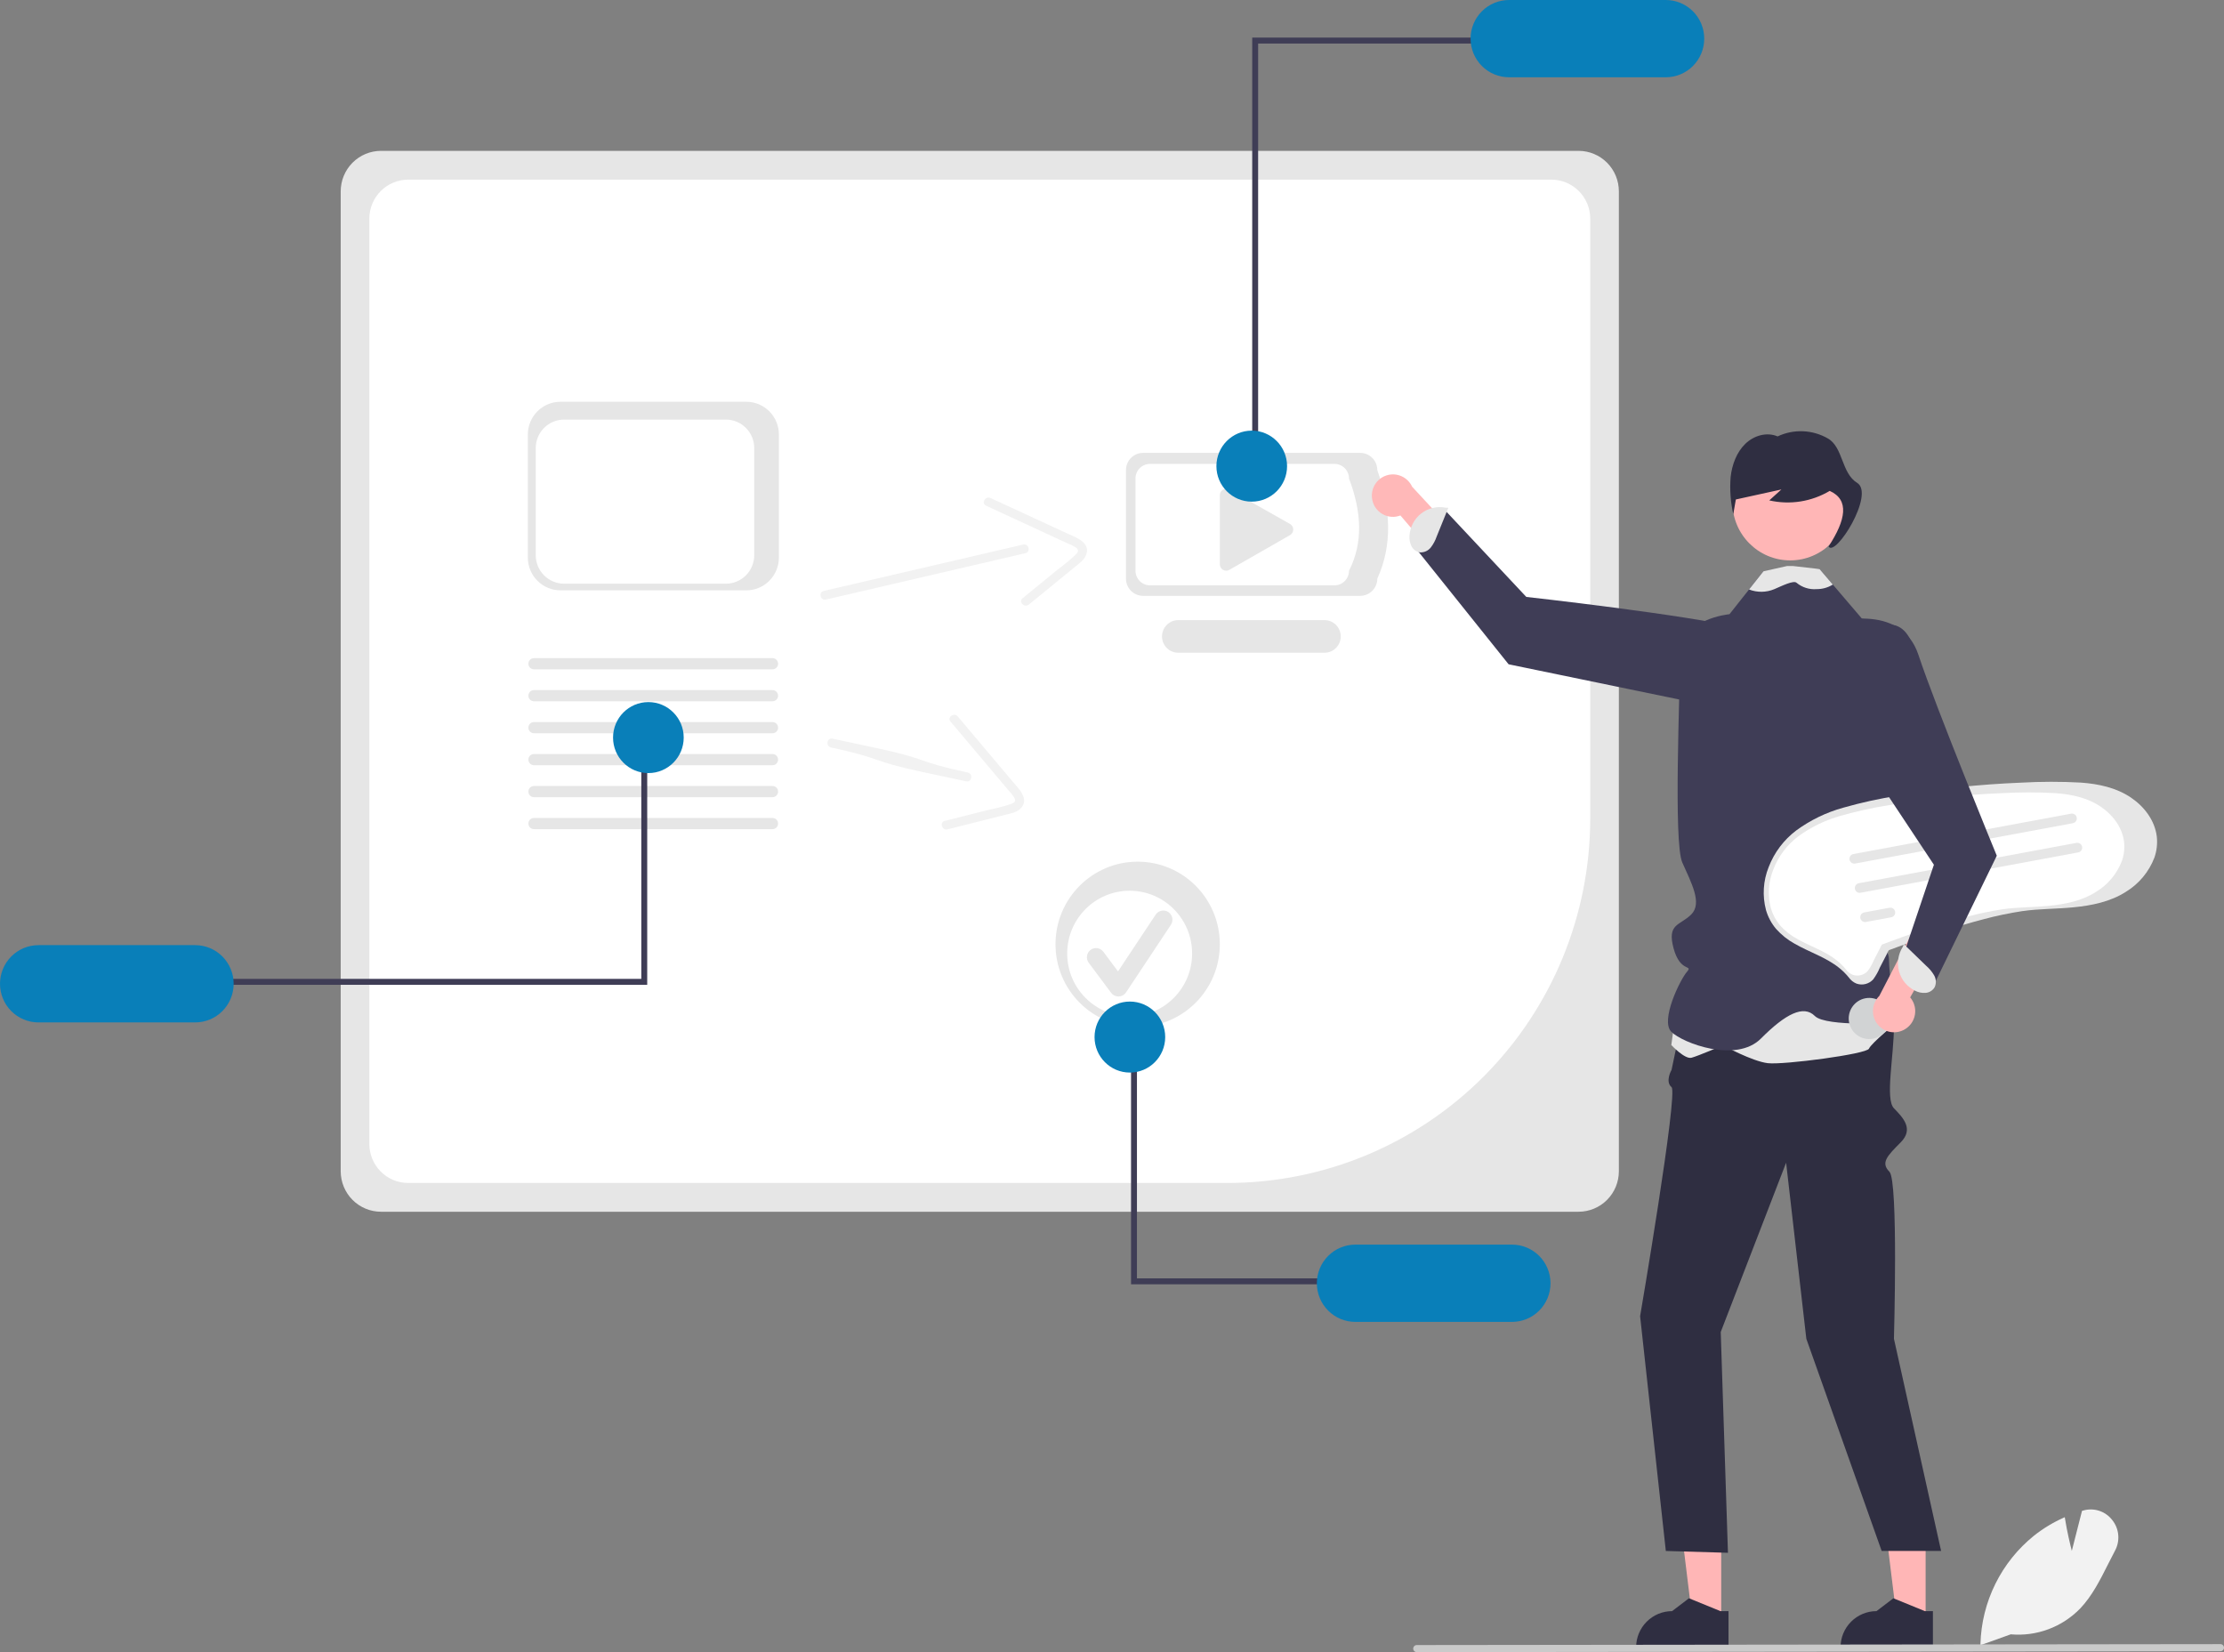 <?xml version="1.0" encoding="UTF-8"?> <svg xmlns="http://www.w3.org/2000/svg" width="210" height="156" viewBox="0 0 210 156" fill="none"><rect x="0" y="0" width="210" height="156" fill="#808080" stroke="none"/><g clip-path="url(#clip0_124_1563)"><path d="M149.06 114.417H35.972C34.964 114.416 33.998 114.013 33.286 113.297C32.573 112.581 32.173 111.61 32.171 110.598V18.064C32.173 17.051 32.573 16.08 33.286 15.364C33.998 14.648 34.964 14.246 35.972 14.244H149.06C150.068 14.246 151.034 14.648 151.746 15.364C152.459 16.08 152.859 17.051 152.861 18.064V110.598C152.859 111.61 152.459 112.581 151.746 113.297C151.034 114.013 150.068 114.416 149.06 114.417Z" fill="#E6E6E6"></path><path d="M38.536 16.963C37.565 16.964 36.635 17.352 35.949 18.042C35.262 18.731 34.876 19.666 34.875 20.642V108.022C34.876 108.997 35.262 109.932 35.949 110.622C36.635 111.311 37.565 111.699 38.536 111.7H115.94C125.012 111.69 133.709 108.064 140.124 101.618C146.539 95.172 150.147 86.432 150.157 77.316V20.642C150.156 19.666 149.77 18.731 149.084 18.042C148.397 17.352 147.467 16.964 146.496 16.963L38.536 16.963Z" fill="white"></path><path d="M128.438 56.261H107.932C107.505 56.261 107.095 56.09 106.792 55.786C106.49 55.482 106.32 55.07 106.319 54.64V44.384C106.32 43.955 106.49 43.543 106.792 43.239C107.095 42.935 107.505 42.764 107.932 42.763H128.438C128.866 42.764 129.276 42.935 129.578 43.239C129.88 43.543 130.051 43.955 130.051 44.384C131.32 48.014 131.5 51.462 130.051 54.64C130.051 55.07 129.88 55.482 129.578 55.786C129.276 56.09 128.866 56.261 128.438 56.261Z" fill="#E6E6E6"></path><path d="M126.009 55.27H108.587C108.224 55.27 107.876 55.124 107.619 54.866C107.362 54.608 107.217 54.258 107.217 53.893V45.179C107.217 44.814 107.362 44.464 107.619 44.206C107.876 43.948 108.224 43.803 108.587 43.802H126.009C126.372 43.803 126.721 43.948 126.977 44.206C127.234 44.464 127.379 44.814 127.379 45.179C128.555 48.283 128.744 51.219 127.379 53.893C127.379 54.258 127.234 54.608 126.977 54.866C126.721 55.124 126.372 55.27 126.009 55.27Z" fill="white"></path><path d="M125.069 61.634H111.256C110.85 61.634 110.46 61.473 110.172 61.185C109.884 60.896 109.722 60.505 109.721 60.097C109.72 59.688 109.881 59.296 110.168 59.007C110.455 58.718 110.844 58.555 111.25 58.554H125.069C125.475 58.554 125.864 58.717 126.151 59.006C126.438 59.295 126.599 59.686 126.599 60.094C126.599 60.502 126.438 60.893 126.151 61.182C125.864 61.471 125.475 61.633 125.069 61.634Z" fill="#E6E6E6"></path><path d="M115.782 46.155C115.623 46.156 115.471 46.219 115.358 46.332C115.246 46.445 115.183 46.599 115.183 46.758V53.286C115.183 53.392 115.21 53.495 115.262 53.587C115.315 53.678 115.39 53.754 115.481 53.807C115.571 53.86 115.674 53.888 115.779 53.888C115.884 53.889 115.987 53.861 116.078 53.809L121.812 50.524C121.904 50.471 121.981 50.395 122.034 50.303C122.087 50.21 122.115 50.106 122.115 49.999C122.115 49.893 122.086 49.788 122.032 49.696C121.979 49.604 121.902 49.528 121.809 49.476L116.076 46.233C115.986 46.182 115.885 46.155 115.782 46.155Z" fill="#E6E6E6"></path><path d="M199.433 143.51C199.117 143.106 198.688 142.807 198.2 142.65C197.713 142.494 197.19 142.487 196.699 142.632L196.592 142.664L195.629 146.441C195.485 145.878 195.177 144.608 194.982 143.364L194.965 143.261L194.87 143.303C193.863 143.75 192.917 144.323 192.054 145.009C190.524 146.242 189.28 147.795 188.408 149.56C187.535 151.325 187.056 153.259 187.003 155.229L187.002 155.302L187 155.347L187.127 155.302L189.863 154.319C191.074 154.426 192.294 154.261 193.433 153.834C194.572 153.407 195.602 152.73 196.448 151.852C197.553 150.68 198.311 149.173 199.044 147.716C199.259 147.291 199.479 146.853 199.703 146.431C199.954 145.973 200.062 145.45 200.014 144.929C199.966 144.408 199.764 143.914 199.433 143.51Z" fill="#F2F2F2"></path><path d="M129.575 47.189C129.63 47.475 129.746 47.745 129.916 47.981C130.086 48.217 130.306 48.412 130.559 48.553C130.813 48.694 131.094 48.778 131.383 48.799C131.672 48.819 131.962 48.775 132.233 48.671L140.408 58.228L141.443 54.7L133.338 45.956C133.133 45.511 132.773 45.157 132.326 44.961C131.878 44.765 131.375 44.741 130.911 44.893C130.447 45.045 130.055 45.362 129.809 45.785C129.562 46.209 129.479 46.708 129.575 47.189L129.575 47.189Z" fill="#FFB8B8"></path><path d="M162.525 153.017H159.819L158.532 142.53H162.525L162.525 153.017Z" fill="#FFB6B6"></path><path d="M162.452 152.129L159.564 150.948L159.481 150.914L157.886 152.129C156.985 152.129 156.122 152.489 155.485 153.129C154.848 153.769 154.49 154.636 154.49 155.541V155.652H163.214V152.129H162.452Z" fill="#2F2E41"></path><path d="M181.826 153.017H179.12L177.833 142.53H181.826L181.826 153.017Z" fill="#FFB6B6"></path><path d="M181.754 152.129L178.865 150.948L178.782 150.914L177.187 152.129C176.287 152.129 175.423 152.489 174.786 153.129C174.149 153.769 173.792 154.636 173.792 155.541V155.652H182.515V152.129H181.754Z" fill="#2F2E41"></path><path d="M175.44 90.392C175.44 90.392 178.834 93.94 178.834 96.855C178.834 99.77 177.985 103.773 178.834 104.649C179.682 105.525 180.743 106.59 179.47 107.869C178.197 109.148 177.561 109.788 178.409 110.64C179.258 111.493 178.834 126.413 178.834 126.413L183.288 146.448H177.676L170.562 126.413L168.653 109.788L162.479 125.773L163.161 146.62L157.295 146.448L154.866 124.281C154.866 124.281 158.472 103.195 157.836 102.655C157.199 102.115 157.836 101.024 157.836 101.024L159.532 92.95L175.44 90.392Z" fill="#2F2E41"></path><path d="M168.796 65.237C168.796 65.237 169.95 60.668 164.634 59.358C159.318 58.048 144.121 56.364 144.121 56.364L136.442 48.175L133.839 51.973L142.449 62.724L162.847 66.934L168.796 65.237Z" fill="#3F3D56"></path><path d="M135.104 51.693C135.342 51.383 135.529 51.035 135.656 50.664L136.758 47.945L136.472 47.933C136.076 47.858 135.669 47.868 135.278 47.963C134.886 48.057 134.519 48.233 134.2 48.48C133.881 48.727 133.618 49.039 133.427 49.395C133.237 49.751 133.123 50.144 133.094 50.547C133.058 50.896 133.12 51.249 133.274 51.564C133.352 51.72 133.466 51.855 133.606 51.959C133.747 52.062 133.91 52.13 134.081 52.159C134.276 52.169 134.471 52.132 134.649 52.051C134.827 51.97 134.983 51.847 135.104 51.693Z" fill="#E6E6E6"></path><path d="M158.45 94.038L157.813 98.674C157.813 98.674 159.086 100.047 159.722 99.875C160.359 99.704 162.692 98.704 162.692 98.704C162.692 98.704 165.449 100.219 166.934 100.39C168.419 100.562 176.266 99.532 176.478 99.017C176.69 98.502 179.156 96.486 179.156 96.486L178.175 90.605L158.45 94.038Z" fill="#E6E6E6"></path><path d="M179.115 77.823C179.115 77.823 178.576 82.292 179 82.704C179.424 83.113 178.576 85.703 177.727 87.408C176.879 89.113 178.364 89.326 178.364 90.605C178.364 91.884 179 96.573 179 96.573C179 96.573 172.425 96.999 171.364 95.933C170.304 94.868 168.607 95.72 166.274 98.065C163.941 100.409 158.874 98.491 157.813 97.425C156.753 96.36 158.638 92.523 159.275 91.779C159.911 91.035 158.662 91.897 158.025 89.539C157.389 87.182 158.638 87.408 159.699 86.342C160.759 85.276 159.699 83.358 158.85 81.44C158.002 79.522 158.638 65.241 158.638 61.831C158.638 58.421 163.305 57.995 163.305 57.995L165.152 55.661L166.509 53.945L169.169 53.838L169.239 53.836L171.812 53.732L173.061 55.194L175.819 58.421L179 59.06C181.545 59.913 180.909 65.241 180.909 65.241L179.115 77.823Z" fill="#3F3D56"></path><path d="M169.038 52.914C172.049 52.914 174.49 50.461 174.49 47.435C174.49 44.409 172.049 41.956 169.038 41.956C166.027 41.956 163.586 44.409 163.586 47.435C163.586 50.461 166.027 52.914 169.038 52.914Z" fill="#FFB6B6"></path><path d="M175.359 45.592C173.86 44.668 174.052 42.251 172.607 41.407C171.889 40.991 171.081 40.756 170.253 40.721C169.425 40.686 168.601 40.853 167.85 41.207C166.833 40.769 165.614 41.118 164.799 41.908C163.985 42.699 163.545 43.864 163.415 45.036C163.321 46.214 163.405 47.399 163.664 48.551C163.745 48.088 163.826 47.625 163.907 47.162L168.205 46.218C167.824 46.562 167.444 46.906 167.063 47.249C169.01 47.694 171.052 47.373 172.771 46.352C174.642 47.195 174.303 49.088 172.66 51.6C173.297 52.666 177.068 46.645 175.359 45.592Z" fill="#2F2E41"></path><path d="M173.061 55.194C173.049 55.204 173.036 55.213 173.023 55.222C172.574 55.491 172.059 55.631 171.536 55.627C170.851 55.684 170.172 55.47 169.642 55.03C169.364 54.766 168.259 55.324 167.534 55.633C166.773 55.95 165.92 55.96 165.152 55.661L166.509 53.945L168.746 53.446H169.305L171.812 53.732L173.061 55.194Z" fill="#E6E6E6"></path><path d="M209.669 155.914L133.777 156C133.733 156 133.69 155.992 133.649 155.975C133.609 155.959 133.572 155.934 133.541 155.903C133.51 155.873 133.485 155.836 133.468 155.795C133.451 155.755 133.443 155.712 133.442 155.668C133.442 155.624 133.451 155.58 133.467 155.54C133.484 155.499 133.508 155.462 133.539 155.431C133.569 155.4 133.606 155.375 133.646 155.358C133.686 155.341 133.73 155.332 133.773 155.332H133.777L209.669 155.245C209.757 155.246 209.841 155.281 209.903 155.344C209.965 155.407 210 155.491 210 155.58C210 155.668 209.965 155.753 209.903 155.815C209.841 155.878 209.757 155.913 209.669 155.914Z" fill="#CACACA"></path><path d="M118.798 43.694H118.24V3.55H140.207V4.112H118.798V43.694Z" fill="#3F3D56"></path><path d="M157.29 0H142.489C141.526 0 140.603 0.384 139.922 1.069C139.241 1.753 138.858 2.681 138.858 3.648C138.858 4.616 139.241 5.544 139.922 6.228C140.603 6.912 141.526 7.297 142.489 7.297H157.29C158.253 7.297 159.177 6.912 159.858 6.228C160.539 5.544 160.921 4.616 160.921 3.648C160.921 2.681 160.539 1.753 159.858 1.069C159.177 0.384 158.253 0 157.29 0Z" fill="#097FB9"></path><path d="M118.195 47.367C120.038 47.367 121.531 45.866 121.531 44.014C121.531 42.163 120.038 40.662 118.195 40.662C116.353 40.662 114.859 42.163 114.859 44.014C114.859 45.866 116.353 47.367 118.195 47.367Z" fill="#097FB9"></path><path d="M77.993 56.612L92.629 53.208L96.83 52.231C97.355 52.109 97.137 51.296 96.611 51.419L81.976 54.822L77.775 55.799C77.249 55.921 77.467 56.734 77.993 56.612H77.993Z" fill="#F2F2F2"></path><path d="M93.106 47.748L100.941 51.37C101.209 51.463 101.459 51.599 101.683 51.773C101.899 51.986 101.742 52.191 101.565 52.377C101.038 52.871 100.481 53.333 99.897 53.76L96.559 56.487C96.141 56.829 96.732 57.427 97.147 57.087L100.054 54.712L101.508 53.525C101.92 53.188 102.421 52.845 102.586 52.309C102.934 51.183 101.562 50.735 100.799 50.383L97.387 48.805L93.533 47.024C93.047 46.799 92.617 47.522 93.106 47.748Z" fill="#F2F2F2"></path><path d="M201.228 75.32C199.832 74.369 198.137 74.015 196.479 73.895C194.595 73.792 192.707 73.795 190.823 73.902C188.867 73.98 186.914 74.122 184.965 74.329C183.019 74.536 181.081 74.807 179.152 75.142C177.424 75.413 175.714 75.789 174.032 76.269C172.44 76.711 170.94 77.439 169.605 78.417C168.433 79.303 167.532 80.501 167.004 81.876C166.485 83.165 166.397 84.589 166.753 85.933C166.942 86.585 167.266 87.191 167.704 87.709C168.21 88.278 168.81 88.755 169.477 89.12C170.862 89.915 172.431 90.392 173.683 91.409C174.013 91.675 174.314 91.976 174.581 92.306C174.762 92.562 175.012 92.76 175.302 92.877C175.577 92.973 175.874 92.986 176.155 92.913C176.437 92.84 176.691 92.685 176.885 92.467C177.136 92.122 177.345 91.749 177.508 91.354L178.169 90.073C178.213 89.961 178.268 89.854 178.334 89.753C178.384 89.694 178.295 89.754 178.312 89.739C178.321 89.73 178.34 89.73 178.351 89.723C178.406 89.696 178.463 89.674 178.522 89.658C179.133 89.424 179.747 89.197 180.363 88.977C182.639 88.162 184.942 87.411 187.282 86.802C188.486 86.478 189.707 86.221 190.939 86.033C192.536 85.805 194.156 85.832 195.76 85.675C197.486 85.507 199.267 85.156 200.748 84.201C201.972 83.453 202.915 82.319 203.43 80.975C203.652 80.335 203.729 79.653 203.653 78.978C203.461 77.453 202.469 76.165 201.228 75.32Z" fill="#E6E6E6"></path><path d="M198.371 76.177C197.11 75.317 195.578 74.998 194.08 74.89C192.377 74.796 190.671 74.799 188.969 74.896C187.201 74.966 185.436 75.095 183.675 75.281C181.916 75.468 180.165 75.713 178.421 76.017C176.86 76.261 175.315 76.601 173.795 77.034C172.356 77.434 171.001 78.092 169.795 78.975C168.736 79.776 167.921 80.859 167.444 82.101C166.975 83.266 166.896 84.553 167.217 85.767C167.388 86.357 167.681 86.904 168.077 87.373C168.534 87.887 169.076 88.318 169.679 88.647C170.93 89.365 172.348 89.797 173.48 90.716C173.778 90.957 174.05 91.229 174.291 91.527C174.455 91.758 174.681 91.937 174.943 92.042C175.191 92.13 175.459 92.141 175.714 92.075C175.969 92.009 176.198 91.869 176.373 91.672C176.6 91.361 176.789 91.023 176.936 90.666L177.533 89.509C177.573 89.408 177.623 89.311 177.683 89.22C177.727 89.166 177.647 89.221 177.663 89.207C177.671 89.199 177.688 89.199 177.698 89.193C177.747 89.168 177.799 89.148 177.852 89.133C178.404 88.922 178.959 88.717 179.516 88.519C181.573 87.782 183.654 87.103 185.769 86.553C186.857 86.26 187.96 86.028 189.074 85.858C190.516 85.652 191.981 85.676 193.43 85.535C194.99 85.383 196.6 85.066 197.937 84.202C199.044 83.527 199.896 82.502 200.361 81.287C200.562 80.709 200.631 80.092 200.563 79.483C200.389 78.105 199.493 76.941 198.371 76.177Z" fill="white"></path><path d="M195.73 77.729L175.175 81.538C175.116 81.549 175.056 81.549 174.997 81.537C174.938 81.525 174.883 81.501 174.833 81.467C174.784 81.433 174.742 81.39 174.709 81.339C174.676 81.289 174.654 81.233 174.643 81.174C174.632 81.114 174.632 81.054 174.645 80.995C174.657 80.936 174.681 80.88 174.715 80.831C174.748 80.781 174.792 80.739 174.842 80.706C174.892 80.673 174.948 80.651 175.007 80.64L175.01 80.639L195.565 76.83C195.623 76.819 195.684 76.82 195.742 76.832C195.8 76.845 195.856 76.869 195.905 76.903C195.954 76.937 195.996 76.98 196.029 77.031C196.061 77.081 196.084 77.137 196.094 77.196C196.105 77.255 196.104 77.316 196.092 77.374C196.079 77.433 196.056 77.489 196.022 77.538C195.988 77.588 195.945 77.63 195.894 77.663C195.844 77.695 195.788 77.718 195.73 77.729V77.729Z" fill="#E6E6E6"></path><path d="M196.236 80.487L175.681 84.297C175.622 84.308 175.562 84.308 175.503 84.295C175.445 84.283 175.389 84.259 175.34 84.225C175.29 84.192 175.248 84.148 175.215 84.098C175.182 84.047 175.16 83.991 175.149 83.932C175.138 83.873 175.139 83.812 175.151 83.753C175.163 83.695 175.187 83.639 175.221 83.589C175.255 83.54 175.298 83.497 175.348 83.465C175.398 83.432 175.455 83.409 175.513 83.398L175.516 83.398L196.071 79.588C196.13 79.577 196.19 79.578 196.248 79.591C196.307 79.603 196.362 79.627 196.411 79.661C196.46 79.695 196.503 79.739 196.535 79.789C196.567 79.84 196.59 79.896 196.601 79.955C196.611 80.014 196.611 80.074 196.598 80.133C196.586 80.192 196.562 80.247 196.528 80.297C196.494 80.346 196.451 80.388 196.401 80.421C196.351 80.454 196.295 80.476 196.236 80.487Z" fill="#E6E6E6"></path><path d="M178.583 86.611L176.188 87.055C176.069 87.077 175.947 87.05 175.848 86.981C175.749 86.913 175.681 86.807 175.659 86.688C175.638 86.57 175.664 86.447 175.732 86.347C175.8 86.247 175.904 86.179 176.023 86.156L178.418 85.712C178.536 85.691 178.659 85.717 178.758 85.786C178.857 85.855 178.925 85.96 178.946 86.079C178.968 86.198 178.942 86.321 178.874 86.421C178.806 86.52 178.701 86.589 178.583 86.611Z" fill="#E6E6E6"></path><path d="M176.848 98.079C177.897 97.885 178.592 96.872 178.398 95.817C178.204 94.762 177.196 94.065 176.146 94.259C175.097 94.454 174.403 95.467 174.596 96.522C174.79 97.577 175.798 98.274 176.848 98.079Z" fill="#D1D3D4"></path><path d="M70.472 55.742H52.916C52.1 55.741 51.319 55.415 50.743 54.836C50.166 54.257 49.842 53.471 49.841 52.653V41.025C49.842 40.206 50.166 39.421 50.743 38.841C51.319 38.262 52.1 37.937 52.916 37.935H70.472C71.287 37.937 72.069 38.262 72.645 38.841C73.221 39.421 73.546 40.206 73.547 41.025V52.653C73.546 53.472 73.221 54.257 72.645 54.836C72.069 55.415 71.287 55.741 70.472 55.742Z" fill="#E6E6E6"></path><path d="M68.543 55.115H53.263C52.554 55.114 51.873 54.831 51.372 54.327C50.87 53.823 50.588 53.139 50.587 52.427V42.307C50.588 41.594 50.87 40.911 51.372 40.407C51.873 39.903 52.554 39.619 53.263 39.618H68.543C69.252 39.619 69.932 39.903 70.434 40.407C70.936 40.911 71.218 41.594 71.219 42.307V52.427C71.218 53.139 70.936 53.823 70.434 54.327C69.932 54.831 69.252 55.114 68.543 55.115Z" fill="white"></path><path d="M72.945 66.218H50.417C50.278 66.217 50.145 66.162 50.047 66.063C49.948 65.963 49.893 65.829 49.893 65.689C49.893 65.55 49.948 65.415 50.047 65.316C50.145 65.217 50.278 65.162 50.417 65.161H72.945C73.085 65.162 73.218 65.217 73.316 65.316C73.415 65.415 73.47 65.55 73.47 65.689C73.47 65.829 73.415 65.963 73.316 66.063C73.218 66.162 73.085 66.217 72.945 66.218Z" fill="#E6E6E6"></path><path d="M72.945 63.199H50.417C50.278 63.199 50.145 63.143 50.047 63.044C49.948 62.945 49.893 62.811 49.893 62.671C49.893 62.531 49.948 62.397 50.047 62.298C50.145 62.199 50.278 62.143 50.417 62.143H72.945C73.085 62.143 73.218 62.199 73.316 62.298C73.415 62.397 73.47 62.531 73.47 62.671C73.47 62.811 73.415 62.945 73.316 63.044C73.218 63.143 73.085 63.199 72.945 63.199Z" fill="#E6E6E6"></path><path d="M72.945 69.236H50.417C50.278 69.236 50.144 69.18 50.046 69.081C49.947 68.982 49.892 68.848 49.892 68.708C49.892 68.568 49.947 68.433 50.046 68.334C50.144 68.235 50.278 68.18 50.417 68.18H72.945C73.085 68.18 73.218 68.235 73.317 68.334C73.415 68.433 73.471 68.568 73.471 68.708C73.471 68.848 73.415 68.982 73.317 69.081C73.218 69.18 73.085 69.236 72.945 69.236Z" fill="#E6E6E6"></path><path d="M72.945 72.255H50.417C50.278 72.255 50.144 72.199 50.046 72.1C49.947 72.001 49.892 71.866 49.892 71.726C49.892 71.586 49.947 71.452 50.046 71.353C50.144 71.254 50.278 71.198 50.417 71.198H72.945C73.085 71.198 73.218 71.254 73.317 71.353C73.415 71.452 73.471 71.586 73.471 71.726C73.471 71.866 73.415 72.001 73.317 72.1C73.218 72.199 73.085 72.255 72.945 72.255Z" fill="#E6E6E6"></path><path d="M72.945 75.273H50.417C50.278 75.273 50.144 75.217 50.046 75.118C49.947 75.019 49.892 74.885 49.892 74.745C49.892 74.605 49.947 74.47 50.046 74.371C50.144 74.272 50.278 74.217 50.417 74.217H72.945C73.085 74.217 73.218 74.272 73.317 74.371C73.415 74.47 73.471 74.605 73.471 74.745C73.471 74.885 73.415 75.019 73.317 75.118C73.218 75.217 73.085 75.273 72.945 75.273Z" fill="#E6E6E6"></path><path d="M72.945 78.291H50.417C50.278 78.291 50.145 78.235 50.047 78.136C49.948 78.037 49.893 77.903 49.893 77.763C49.893 77.623 49.948 77.489 50.047 77.39C50.145 77.291 50.278 77.235 50.417 77.235H72.945C73.085 77.235 73.218 77.291 73.316 77.39C73.415 77.489 73.47 77.623 73.47 77.763C73.47 77.903 73.415 78.037 73.316 78.136C73.218 78.235 73.085 78.291 72.945 78.291Z" fill="#E6E6E6"></path><path d="M60.555 71.369H61.113V92.99H20.714V92.429H60.555V71.369Z" fill="#3F3D56"></path><path d="M3.631 96.541H18.432C19.395 96.541 20.318 96.156 20.999 95.472C21.68 94.788 22.063 93.86 22.063 92.892C22.063 91.925 21.68 90.997 20.999 90.313C20.318 89.629 19.395 89.244 18.432 89.244H3.631C2.668 89.244 1.744 89.629 1.063 90.313C0.383 90.997 0 91.925 0 92.892C0 93.86 0.383 94.788 1.063 95.472C1.744 96.156 2.668 96.541 3.631 96.541Z" fill="#097FB9"></path><path d="M61.223 72.998C63.065 72.998 64.559 71.497 64.559 69.646C64.559 67.794 63.065 66.293 61.223 66.293C59.38 66.293 57.887 67.794 57.887 69.646C57.887 71.497 59.38 72.998 61.223 72.998Z" fill="#097FB9"></path><path d="M78.467 70.577C83.365 71.623 82.119 71.828 87.017 72.874L91.235 73.775C91.762 73.887 91.907 73.058 91.379 72.945C86.481 71.899 87.727 71.695 82.829 70.649L78.611 69.748C78.083 69.635 77.939 70.465 78.467 70.577H78.467Z" fill="#F2F2F2"></path><path d="M89.749 68.129L95.323 74.742C95.526 74.94 95.696 75.17 95.825 75.423C95.931 75.708 95.703 75.826 95.465 75.919C94.778 76.143 94.079 76.325 93.371 76.463L89.198 77.515C88.675 77.647 88.959 78.44 89.478 78.309L93.112 77.393L94.929 76.935C95.444 76.805 96.043 76.707 96.418 76.292C97.208 75.419 96.153 74.43 95.61 73.787L93.183 70.907L90.44 67.654C90.095 67.244 89.4 67.716 89.749 68.129V68.129Z" fill="#F2F2F2"></path><path d="M107.423 96.955C111.708 96.955 115.181 93.464 115.181 89.159C115.181 84.853 111.708 81.362 107.423 81.362C103.139 81.362 99.665 84.853 99.665 89.159C99.665 93.464 103.139 96.955 107.423 96.955Z" fill="#E6E6E6"></path><path d="M106.667 95.961C109.925 95.961 112.565 93.307 112.565 90.034C112.565 86.76 109.925 84.107 106.667 84.107C103.41 84.107 100.769 86.76 100.769 90.034C100.769 93.307 103.41 95.961 106.667 95.961Z" fill="white"></path><path d="M105.609 94.092C105.475 94.092 105.343 94.06 105.223 94C105.103 93.94 104.999 93.852 104.918 93.745L102.802 90.909C102.734 90.818 102.684 90.714 102.656 90.604C102.628 90.493 102.622 90.379 102.638 90.266C102.653 90.153 102.691 90.045 102.749 89.947C102.807 89.849 102.883 89.763 102.974 89.695C103.064 89.626 103.168 89.576 103.277 89.548C103.387 89.52 103.501 89.513 103.614 89.529C103.726 89.546 103.834 89.584 103.931 89.642C104.029 89.7 104.114 89.776 104.182 89.867L104.183 89.868L105.567 91.723L109.124 86.362C109.187 86.267 109.267 86.186 109.362 86.123C109.456 86.059 109.561 86.015 109.673 85.992C109.784 85.97 109.898 85.97 110.01 85.992C110.121 86.014 110.227 86.058 110.321 86.121C110.416 86.184 110.497 86.266 110.56 86.36C110.623 86.455 110.667 86.561 110.689 86.673C110.711 86.785 110.711 86.9 110.689 87.012C110.667 87.124 110.623 87.23 110.56 87.325L106.327 93.705C106.25 93.821 106.147 93.916 106.026 93.983C105.906 94.05 105.771 94.087 105.633 94.091C105.625 94.091 105.617 94.092 105.609 94.092Z" fill="#E6E6E6"></path><path d="M179.866 97.19C180.116 97.042 180.331 96.841 180.495 96.602C180.659 96.362 180.769 96.088 180.817 95.801C180.864 95.514 180.849 95.22 180.771 94.939C180.694 94.659 180.556 94.399 180.367 94.177L186.597 83.239L182.942 83.438L177.452 94.038C177.103 94.381 176.891 94.841 176.857 95.33C176.823 95.819 176.968 96.303 177.266 96.692C177.564 97.08 177.993 97.346 178.472 97.438C178.951 97.529 179.447 97.441 179.866 97.19H179.866Z" fill="#FFB8B8"></path><path d="M172.85 58.847C172.85 58.847 179.448 56.716 181.145 61.831C182.841 66.946 188.546 80.8 188.546 80.8L182.417 93.376L179.66 90.392L182.607 81.653L174.123 68.865L172.85 58.847Z" fill="#3F3D56"></path><path d="M182.627 92.091C182.429 91.754 182.177 91.451 181.881 91.195L179.776 89.158L179.659 89.421C179.443 89.762 179.302 90.146 179.244 90.546C179.186 90.946 179.212 91.355 179.322 91.744C179.432 92.133 179.623 92.494 179.881 92.804C180.14 93.114 180.461 93.366 180.823 93.543C181.132 93.706 181.481 93.778 181.829 93.751C182.002 93.736 182.17 93.68 182.317 93.587C182.465 93.495 182.589 93.368 182.678 93.218C182.76 93.04 182.798 92.845 182.789 92.649C182.781 92.453 182.725 92.261 182.627 92.091Z" fill="#E6E6E6"></path><path d="M107.356 99.647H106.798V121.268H125.693V120.707H107.356V99.647Z" fill="#3F3D56"></path><path d="M146.407 121.171C146.406 120.203 146.023 119.276 145.342 118.592C144.662 117.908 143.739 117.523 142.776 117.522H127.975C127.012 117.522 126.088 117.907 125.408 118.591C124.727 119.275 124.344 120.203 124.344 121.171C124.344 122.138 124.727 123.066 125.408 123.75C126.088 124.435 127.012 124.819 127.975 124.819H142.776C143.739 124.818 144.662 124.433 145.342 123.749C146.023 123.065 146.406 122.138 146.407 121.171Z" fill="#097FB9"></path><path d="M106.688 101.276C108.53 101.276 110.024 99.775 110.024 97.924C110.024 96.072 108.53 94.571 106.688 94.571C104.845 94.571 103.352 96.072 103.352 97.924C103.352 99.775 104.845 101.276 106.688 101.276Z" fill="#097FB9"></path></g><defs><clipPath id="clip0_124_1563"><rect width="210" height="156" fill="white"></rect></clipPath></defs></svg> 